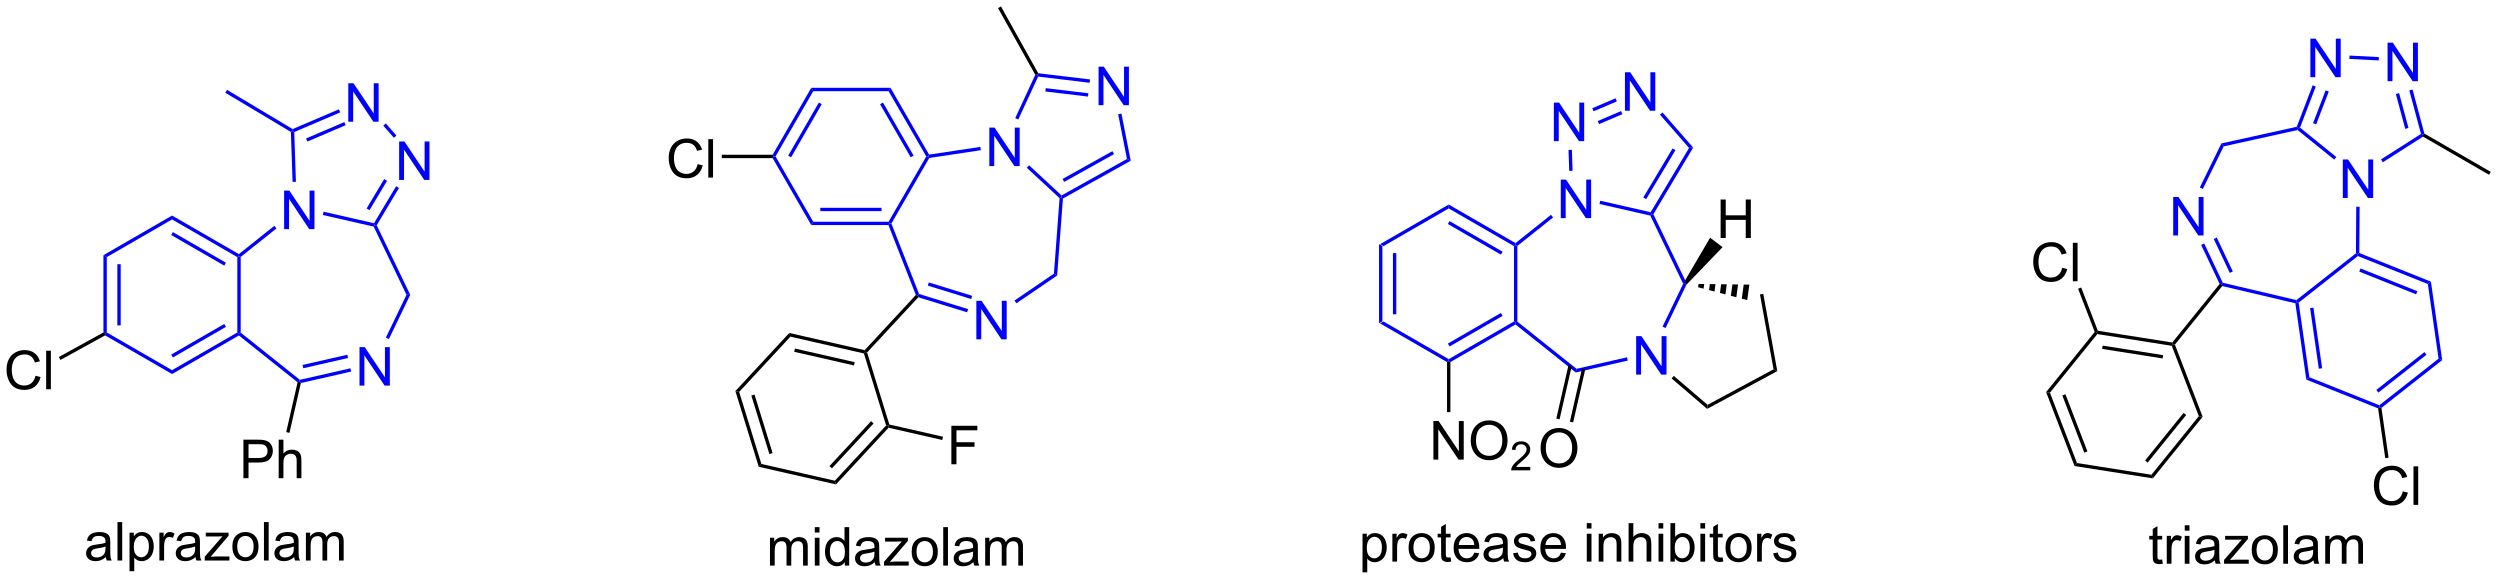 <?xml version="1.0" encoding="UTF-8"?>
<!DOCTYPE svg PUBLIC '-//W3C//DTD SVG 1.0//EN'
          'http://www.w3.org/TR/2001/REC-SVG-20010904/DTD/svg10.dtd'>
<svg stroke-dasharray="none" shape-rendering="auto" xmlns="http://www.w3.org/2000/svg" font-family="'Dialog'" text-rendering="auto" width="90" fill-opacity="1" color-interpolation="auto" color-rendering="auto" preserveAspectRatio="xMidYMid meet" font-size="12px" viewBox="0 0 90 21" fill="black" xmlns:xlink="http://www.w3.org/1999/xlink" stroke="black" image-rendering="auto" stroke-miterlimit="10" stroke-linecap="square" stroke-linejoin="miter" font-style="normal" stroke-width="1" height="21" stroke-dashoffset="0" font-weight="normal" stroke-opacity="1"
><!--Generated by the Batik Graphics2D SVG Generator--><defs id="genericDefs"
  /><g
  ><defs id="defs1"
    ><clipPath clipPathUnits="userSpaceOnUse" id="clipPath1"
      ><path d="M2.048 0.646 L384.165 0.646 L384.165 89.231 L2.048 89.231 L2.048 0.646 Z"
      /></clipPath
      ><clipPath clipPathUnits="userSpaceOnUse" id="clipPath2"
      ><path d="M0.295 11.709 L0.295 97.831 L371.788 97.831 L371.788 11.709 Z"
      /></clipPath
    ></defs
    ><g fill="blue" transform="scale(0.235,0.235) translate(-2.048,-0.646) matrix(1.029,0,0,1.029,1.745,-11.398)" stroke="blue"
    ><path d="M205.596 48.045 L206.096 48.334 L206.096 59.545 L205.596 59.834 ZM207.666 49.385 L207.666 58.494 L208.166 58.494 L208.166 49.385 Z" stroke="none" clip-path="url(#clipPath2)"
    /></g
    ><g fill="blue" transform="matrix(0.242,0,0,0.242,-0.071,-2.837)" stroke="blue"
    ><path d="M205.596 59.834 L206.096 59.545 L215.805 65.151 L215.805 65.439 L215.555 65.584 Z" stroke="none" clip-path="url(#clipPath2)"
    /></g
    ><g fill="blue" transform="matrix(0.242,0,0,0.242,-0.071,-2.837)" stroke="blue"
    ><path d="M216.055 65.584 L215.805 65.439 L215.805 65.151 L225.514 59.545 L225.764 59.689 L225.742 59.991 ZM215.93 63.266 L223.819 58.711 L223.569 58.278 L215.68 62.833 Z" stroke="none" clip-path="url(#clipPath2)"
    /></g
    ><g fill="blue" transform="matrix(0.242,0,0,0.242,-0.071,-2.837)" stroke="blue"
    ><path d="M226.014 59.569 L225.764 59.689 L225.514 59.545 L225.514 48.334 L225.764 48.189 L226.014 48.31 Z" stroke="none" clip-path="url(#clipPath2)"
    /></g
    ><g fill="blue" transform="matrix(0.242,0,0,0.242,-0.071,-2.837)" stroke="blue"
    ><path d="M225.742 47.888 L225.764 48.189 L225.514 48.334 L215.805 42.728 L215.805 42.151 ZM223.819 49.168 L215.93 44.613 L215.68 45.046 L223.569 49.601 Z" stroke="none" clip-path="url(#clipPath2)"
    /></g
    ><g fill="blue" transform="matrix(0.242,0,0,0.242,-0.071,-2.837)" stroke="blue"
    ><path d="M215.805 42.151 L215.805 42.728 L206.096 48.334 L205.596 48.045 Z" stroke="none" clip-path="url(#clipPath2)"
    /></g
    ><g fill="blue" transform="matrix(0.242,0,0,0.242,-0.071,-2.837)" stroke="blue"
    ><path d="M243.688 67.451 L243.688 61.724 L244.466 61.724 L247.474 66.219 L247.474 61.724 L248.201 61.724 L248.201 67.451 L247.422 67.451 L244.414 62.95 L244.414 67.451 L243.688 67.451 Z" stroke="none" clip-path="url(#clipPath2)"
    /></g
    ><g fill="blue" transform="matrix(0.242,0,0,0.242,-0.071,-2.837)" stroke="blue"
    ><path d="M232.476 44.169 L232.476 38.443 L233.255 38.443 L236.262 42.938 L236.262 38.443 L236.989 38.443 L236.989 44.169 L236.21 44.169 L233.203 39.669 L233.203 44.169 L232.476 44.169 Z" stroke="none" clip-path="url(#clipPath2)"
    /></g
    ><g fill="blue" transform="matrix(0.242,0,0,0.242,-0.071,-2.837)" stroke="blue"
    ><path d="M225.742 59.991 L225.764 59.689 L226.014 59.569 L234.817 66.589 L234.694 67.13 Z" stroke="none" clip-path="url(#clipPath2)"
    /></g
    ><g fill="blue" transform="matrix(0.242,0,0,0.242,-0.071,-2.837)" stroke="blue"
    ><path d="M234.694 67.13 L234.817 66.589 L242.332 64.874 L242.443 65.361 Z" stroke="none" clip-path="url(#clipPath2)"
    /></g
    ><g fill="blue" transform="matrix(0.242,0,0,0.242,-0.071,-2.837)" stroke="blue"
    ><path d="M248.063 60.525 L247.612 60.308 L250.679 53.939 L250.957 53.939 L251.167 54.079 Z" stroke="none" clip-path="url(#clipPath2)"
    /></g
    ><g fill="blue" transform="matrix(0.242,0,0,0.242,-0.071,-2.837)" stroke="blue"
    ><path d="M250.979 53.41 L250.957 53.939 L250.679 53.939 L245.794 43.795 L245.967 43.578 L246.251 43.591 Z" stroke="none" clip-path="url(#clipPath2)"
    /></g
    ><g fill="blue" transform="matrix(0.242,0,0,0.242,-0.071,-2.837)" stroke="blue"
    ><path d="M245.846 43.294 L245.967 43.578 L245.794 43.795 L238.236 42.07 L238.347 41.583 Z" stroke="none" clip-path="url(#clipPath2)"
    /></g
    ><g fill="blue" transform="matrix(0.242,0,0,0.242,-0.071,-2.837)" stroke="blue"
    ><path d="M231.02 43.678 L231.332 44.069 L226.014 48.31 L225.764 48.189 L225.742 47.888 Z" stroke="none" clip-path="url(#clipPath2)"
    /></g
    ><g fill="blue" transform="matrix(0.242,0,0,0.242,-0.071,-2.837)" stroke="blue"
    ><path d="M242.02 28.196 L242.02 22.469 L242.798 22.469 L245.806 26.964 L245.806 22.469 L246.533 22.469 L246.533 28.196 L245.754 28.196 L242.746 23.696 L242.746 28.196 L242.02 28.196 Z" stroke="none" clip-path="url(#clipPath2)"
    /></g
    ><g fill="blue" transform="matrix(0.242,0,0,0.242,-0.071,-2.837)" stroke="blue"
    ><path d="M231.445 32.715 L231.445 26.989 L232.224 26.989 L235.232 31.484 L235.232 26.989 L235.958 26.989 L235.958 32.715 L235.18 32.715 L232.172 28.215 L232.172 32.715 L231.445 32.715 Z" stroke="none" clip-path="url(#clipPath2)"
    /></g
    ><g fill="blue" transform="matrix(0.242,0,0,0.242,-0.071,-2.837)" stroke="blue"
    ><path d="M246.251 43.591 L245.967 43.578 L245.846 43.294 L251.558 33.734 L252.173 33.678 ZM245.176 41.354 L249.532 34.064 L249.102 33.807 L244.747 41.097 Z" stroke="none" clip-path="url(#clipPath2)"
    /></g
    ><g fill="blue" transform="matrix(0.242,0,0,0.242,-0.071,-2.837)" stroke="blue"
    ><path d="M252.173 33.678 L251.558 33.734 L247.228 28.779 L247.605 28.45 Z" stroke="none" clip-path="url(#clipPath2)"
    /></g
    ><g fill="blue" transform="matrix(0.242,0,0,0.242,-0.071,-2.837)" stroke="blue"
    ><path d="M240.621 26.346 L240.818 26.805 L237.359 28.284 L237.162 27.824 ZM241.435 28.249 L237.976 29.728 L238.173 30.187 L241.632 28.709 Z" stroke="none" clip-path="url(#clipPath2)"
    /></g
    ><g fill="blue" transform="matrix(0.242,0,0,0.242,-0.071,-2.837)" stroke="blue"
    ><path d="M233.626 34.024 L234.126 34.007 L234.232 37.126 L233.733 37.143 Z" stroke="none" clip-path="url(#clipPath2)"
    /></g
    ><g transform="matrix(0.242,0,0,0.242,-0.071,-2.837)"
    ><path d="M248.961 68.02 L249.287 67.64 L254.312 71.946 L254.247 72.549 Z" stroke="none" clip-path="url(#clipPath2)"
    /></g
    ><g transform="matrix(0.242,0,0,0.242,-0.071,-2.837)"
    ><path d="M254.247 72.549 L254.312 71.946 L264.128 66.664 L264.684 66.932 Z" stroke="none" clip-path="url(#clipPath2)"
    /></g
    ><g transform="matrix(0.242,0,0,0.242,-0.071,-2.837)"
    ><path d="M264.684 66.932 L264.128 66.664 L262.107 55.528 L262.599 55.438 Z" stroke="none" clip-path="url(#clipPath2)"
    /></g
    ><g transform="matrix(0.242,0,0,0.242,-0.071,-2.837)"
    ><path d="M260.215 56.364 L259.403 56.152 L259.687 54.053 L260.526 54.065 ZM258.591 55.94 L257.778 55.728 L258.008 54.03 L258.848 54.042 ZM256.966 55.516 L256.154 55.304 L256.33 54.007 L257.169 54.018 ZM255.342 55.092 L254.529 54.88 L254.651 53.983 L255.49 53.995 ZM253.717 54.668 L252.905 54.456 L252.972 53.96 L253.811 53.972 Z" stroke="none" clip-path="url(#clipPath2)"
    /></g
    ><g transform="matrix(0.242,0,0,0.242,-0.071,-2.837)"
    ><path d="M256.255 47.13 L256.255 41.404 L257.013 41.404 L257.013 43.755 L259.99 43.755 L259.99 41.404 L260.748 41.404 L260.748 47.13 L259.99 47.13 L259.99 44.43 L257.013 44.43 L257.013 47.13 L256.255 47.13 Z" stroke="none" clip-path="url(#clipPath2)"
    /></g
    ><g transform="matrix(0.242,0,0,0.242,-0.071,-2.837)"
    ><path d="M251.167 54.079 L250.957 53.939 L250.979 53.41 L254.691 47.09 L256.541 48.491 Z" stroke="none" clip-path="url(#clipPath2)"
    /></g
    ><g transform="matrix(0.242,0,0,0.242,-0.071,-2.837)"
    ><path d="M229.473 78.432 Q229.473 77.005 230.239 76.2 Q231.004 75.393 232.215 75.393 Q233.007 75.393 233.642 75.773 Q234.28 76.151 234.614 76.828 Q234.95 77.505 234.95 78.364 Q234.95 79.237 234.598 79.924 Q234.246 80.612 233.601 80.966 Q232.957 81.32 232.21 81.32 Q231.403 81.32 230.765 80.93 Q230.129 80.536 229.801 79.862 Q229.473 79.185 229.473 78.432 ZM230.254 78.443 Q230.254 79.479 230.809 80.075 Q231.366 80.669 232.207 80.669 Q233.062 80.669 233.614 80.068 Q234.168 79.466 234.168 78.362 Q234.168 77.661 233.931 77.141 Q233.694 76.62 233.239 76.333 Q232.786 76.044 232.218 76.044 Q231.413 76.044 230.832 76.599 Q230.254 77.151 230.254 78.443 Z" stroke="none" clip-path="url(#clipPath2)"
    /></g
    ><g transform="matrix(0.242,0,0,0.242,-0.071,-2.837)"
    ><path d="M233.613 66.088 L231.811 73.986 L232.298 74.097 L234.101 66.199 ZM235.632 66.548 L233.829 74.447 L234.316 74.558 L236.119 66.659 Z" stroke="none" clip-path="url(#clipPath2)"
    /></g
    ><g transform="matrix(0.242,0,0,0.242,-0.071,-2.837)"
    ><path d="M213.526 80.089 L213.526 74.363 L214.304 74.363 L217.312 78.858 L217.312 74.363 L218.039 74.363 L218.039 80.089 L217.26 80.089 L214.252 75.589 L214.252 80.089 L213.526 80.089 ZM219.082 77.3 Q219.082 75.873 219.847 75.069 Q220.613 74.261 221.824 74.261 Q222.615 74.261 223.251 74.641 Q223.889 75.019 224.222 75.696 Q224.558 76.373 224.558 77.233 Q224.558 78.105 224.207 78.793 Q223.855 79.48 223.209 79.834 Q222.566 80.188 221.819 80.188 Q221.011 80.188 220.373 79.798 Q219.738 79.404 219.41 78.73 Q219.082 78.053 219.082 77.3 ZM219.863 77.311 Q219.863 78.347 220.418 78.944 Q220.975 79.537 221.816 79.537 Q222.67 79.537 223.222 78.936 Q223.777 78.334 223.777 77.23 Q223.777 76.529 223.54 76.009 Q223.303 75.488 222.847 75.201 Q222.394 74.912 221.827 74.912 Q221.022 74.912 220.441 75.467 Q219.863 76.019 219.863 77.311 Z" stroke="none" clip-path="url(#clipPath2)"
    /></g
    ><g transform="matrix(0.242,0,0,0.242,-0.071,-2.837)"
    ><path d="M227.938 81.182 L227.938 81.689 L225.098 81.689 Q225.092 81.498 225.16 81.322 Q225.268 81.033 225.506 80.752 Q225.746 80.471 226.198 80.102 Q226.897 79.527 227.143 79.191 Q227.389 78.855 227.389 78.557 Q227.389 78.244 227.164 78.029 Q226.942 77.812 226.58 77.812 Q226.2 77.812 225.971 78.041 Q225.743 78.269 225.74 78.674 L225.198 78.619 Q225.254 78.012 225.618 77.695 Q225.981 77.377 226.592 77.377 Q227.211 77.377 227.571 77.721 Q227.932 78.062 227.932 78.568 Q227.932 78.826 227.827 79.076 Q227.721 79.324 227.475 79.6 Q227.231 79.875 226.662 80.355 Q226.188 80.754 226.053 80.896 Q225.918 81.039 225.83 81.182 L227.938 81.182 Z" stroke="none" clip-path="url(#clipPath2)"
    /></g
    ><g transform="matrix(0.242,0,0,0.242,-0.071,-2.837)"
    ><path d="M215.555 65.584 L215.805 65.439 L216.055 65.584 L216.055 73.029 L215.555 73.029 Z" stroke="none" clip-path="url(#clipPath2)"
    /></g
    ><g fill="blue" transform="matrix(0.242,0,0,0.242,-0.071,-2.837)" stroke="blue"
    ><path d="M15.68 49.682 L16.18 49.971 L16.18 61.182 L15.93 61.327 L15.68 61.179 ZM17.75 51.022 L17.75 60.131 L18.25 60.131 L18.25 51.022 Z" stroke="none" clip-path="url(#clipPath2)"
    /></g
    ><g fill="blue" transform="matrix(0.242,0,0,0.242,-0.071,-2.837)" stroke="blue"
    ><path d="M15.927 61.614 L15.93 61.327 L16.18 61.182 L25.889 66.788 L25.889 67.365 Z" stroke="none" clip-path="url(#clipPath2)"
    /></g
    ><g fill="blue" transform="matrix(0.242,0,0,0.242,-0.071,-2.837)" stroke="blue"
    ><path d="M25.889 67.365 L25.889 66.788 L35.599 61.182 L35.849 61.327 L35.826 61.628 ZM26.014 64.903 L33.904 60.348 L33.654 59.915 L25.764 64.47 Z" stroke="none" clip-path="url(#clipPath2)"
    /></g
    ><g fill="blue" transform="matrix(0.242,0,0,0.242,-0.071,-2.837)" stroke="blue"
    ><path d="M36.099 61.206 L35.849 61.327 L35.599 61.182 L35.599 49.971 L35.849 49.827 L36.099 49.947 Z" stroke="none" clip-path="url(#clipPath2)"
    /></g
    ><g fill="blue" transform="matrix(0.242,0,0,0.242,-0.071,-2.837)" stroke="blue"
    ><path d="M35.826 49.525 L35.849 49.827 L35.599 49.971 L25.889 44.365 L25.889 43.788 ZM33.904 50.805 L26.014 46.25 L25.764 46.683 L33.654 51.238 Z" stroke="none" clip-path="url(#clipPath2)"
    /></g
    ><g fill="blue" transform="matrix(0.242,0,0,0.242,-0.071,-2.837)" stroke="blue"
    ><path d="M25.889 43.788 L25.889 44.365 L16.18 49.971 L15.68 49.682 Z" stroke="none" clip-path="url(#clipPath2)"
    /></g
    ><g fill="blue" transform="matrix(0.242,0,0,0.242,-0.071,-2.837)" stroke="blue"
    ><path d="M53.772 69.088 L53.772 63.361 L54.551 63.361 L57.559 67.856 L57.559 63.361 L58.285 63.361 L58.285 69.088 L57.507 69.088 L54.499 64.588 L54.499 69.088 L53.772 69.088 Z" stroke="none" clip-path="url(#clipPath2)"
    /></g
    ><g fill="blue" transform="matrix(0.242,0,0,0.242,-0.071,-2.837)" stroke="blue"
    ><path d="M42.56 45.806 L42.56 40.08 L43.339 40.08 L46.347 44.575 L46.347 40.08 L47.074 40.08 L47.074 45.806 L46.295 45.806 L43.287 41.306 L43.287 45.806 L42.56 45.806 Z" stroke="none" clip-path="url(#clipPath2)"
    /></g
    ><g fill="blue" transform="matrix(0.242,0,0,0.242,-0.071,-2.837)" stroke="blue"
    ><path d="M35.826 61.628 L35.849 61.327 L36.099 61.206 L44.901 68.226 L44.84 68.497 L44.561 68.594 Z" stroke="none" clip-path="url(#clipPath2)"
    /></g
    ><g fill="blue" transform="matrix(0.242,0,0,0.242,-0.071,-2.837)" stroke="blue"
    ><path d="M45.048 68.705 L44.84 68.497 L44.901 68.226 L52.416 66.511 L52.528 66.998 ZM45.407 66.501 L52.067 64.98 L51.956 64.493 L45.295 66.013 Z" stroke="none" clip-path="url(#clipPath2)"
    /></g
    ><g fill="blue" transform="matrix(0.242,0,0,0.242,-0.071,-2.837)" stroke="blue"
    ><path d="M58.147 62.162 L57.697 61.945 L60.764 55.577 L61.319 55.577 Z" stroke="none" clip-path="url(#clipPath2)"
    /></g
    ><g fill="blue" transform="matrix(0.242,0,0,0.242,-0.071,-2.837)" stroke="blue"
    ><path d="M61.319 55.577 L60.764 55.577 L55.878 45.432 L56.051 45.215 L56.335 45.228 Z" stroke="none" clip-path="url(#clipPath2)"
    /></g
    ><g fill="blue" transform="matrix(0.242,0,0,0.242,-0.071,-2.837)" stroke="blue"
    ><path d="M55.93 44.931 L56.051 45.215 L55.878 45.432 L48.32 43.707 L48.432 43.22 Z" stroke="none" clip-path="url(#clipPath2)"
    /></g
    ><g fill="blue" transform="matrix(0.242,0,0,0.242,-0.071,-2.837)" stroke="blue"
    ><path d="M41.105 45.315 L41.416 45.706 L36.099 49.947 L35.849 49.827 L35.826 49.525 Z" stroke="none" clip-path="url(#clipPath2)"
    /></g
    ><g fill="blue" transform="matrix(0.242,0,0,0.242,-0.071,-2.837)" stroke="blue"
    ><path d="M59.67 38.493 L59.67 32.767 L60.449 32.767 L63.457 37.261 L63.457 32.767 L64.183 32.767 L64.183 38.493 L63.405 38.493 L60.397 33.993 L60.397 38.493 L59.67 38.493 Z" stroke="none" clip-path="url(#clipPath2)"
    /></g
    ><g fill="blue" transform="matrix(0.242,0,0,0.242,-0.071,-2.837)" stroke="blue"
    ><path d="M52.104 29.833 L52.104 24.106 L52.883 24.106 L55.891 28.601 L55.891 24.106 L56.617 24.106 L56.617 29.833 L55.839 29.833 L52.831 25.333 L52.831 29.833 L52.104 29.833 Z" stroke="none" clip-path="url(#clipPath2)"
    /></g
    ><g fill="blue" transform="matrix(0.242,0,0,0.242,-0.071,-2.837)" stroke="blue"
    ><path d="M56.335 45.228 L56.051 45.215 L55.93 44.931 L59.218 39.428 L59.648 39.684 ZM55.26 42.991 L57.87 38.622 L57.441 38.366 L54.831 42.734 Z" stroke="none" clip-path="url(#clipPath2)"
    /></g
    ><g fill="blue" transform="matrix(0.242,0,0,0.242,-0.071,-2.837)" stroke="blue"
    ><path d="M59.264 31.889 L58.887 32.218 L57.313 30.416 L57.69 30.087 Z" stroke="none" clip-path="url(#clipPath2)"
    /></g
    ><g fill="blue" transform="matrix(0.242,0,0,0.242,-0.071,-2.837)" stroke="blue"
    ><path d="M50.706 27.983 L50.902 28.443 L44.065 31.365 L43.809 31.203 L43.828 30.923 ZM51.52 29.886 L45.828 32.319 L46.024 32.779 L51.716 30.346 Z" stroke="none" clip-path="url(#clipPath2)"
    /></g
    ><g fill="blue" transform="matrix(0.242,0,0,0.242,-0.071,-2.837)" stroke="blue"
    ><path d="M43.564 31.347 L43.809 31.203 L44.065 31.365 L44.317 38.764 L43.817 38.781 Z" stroke="none" clip-path="url(#clipPath2)"
    /></g
    ><g transform="matrix(0.242,0,0,0.242,-0.071,-2.837)"
    ><path d="M5.572 67.62 L6.33 67.81 Q6.093 68.745 5.473 69.237 Q4.853 69.727 3.96 69.727 Q3.033 69.727 2.452 69.349 Q1.874 68.971 1.569 68.258 Q1.267 67.542 1.267 66.721 Q1.267 65.826 1.608 65.162 Q1.952 64.495 2.582 64.148 Q3.212 63.802 3.97 63.802 Q4.83 63.802 5.415 64.24 Q6.001 64.677 6.233 65.471 L5.486 65.646 Q5.288 65.021 4.908 64.737 Q4.53 64.451 3.954 64.451 Q3.296 64.451 2.85 64.768 Q2.408 65.083 2.228 65.617 Q2.048 66.151 2.048 66.716 Q2.048 67.448 2.262 67.992 Q2.475 68.537 2.923 68.807 Q3.374 69.076 3.897 69.076 Q4.533 69.076 4.973 68.708 Q5.415 68.341 5.572 67.62 ZM7.159 69.628 L7.159 63.901 L7.862 63.901 L7.862 69.628 L7.159 69.628 Z" stroke="none" clip-path="url(#clipPath2)"
    /></g
    ><g transform="matrix(0.242,0,0,0.242,-0.071,-2.837)"
    ><path d="M15.68 61.179 L15.93 61.327 L15.927 61.614 L9.285 65.269 L9.044 64.831 Z" stroke="none" clip-path="url(#clipPath2)"
    /></g
    ><g transform="matrix(0.242,0,0,0.242,-0.071,-2.837)"
    ><path d="M36.505 82.858 L36.505 77.132 L38.667 77.132 Q39.237 77.132 39.537 77.186 Q39.959 77.257 40.242 77.455 Q40.529 77.65 40.703 78.007 Q40.878 78.361 40.878 78.788 Q40.878 79.517 40.412 80.025 Q39.948 80.53 38.732 80.53 L37.263 80.53 L37.263 82.858 L36.505 82.858 ZM37.263 79.853 L38.745 79.853 Q39.479 79.853 39.787 79.58 Q40.096 79.306 40.096 78.811 Q40.096 78.452 39.914 78.197 Q39.732 77.939 39.435 77.858 Q39.245 77.806 38.729 77.806 L37.263 77.806 L37.263 79.853 ZM41.753 82.858 L41.753 77.132 L42.456 77.132 L42.456 79.186 Q42.948 78.616 43.698 78.616 Q44.159 78.616 44.498 78.798 Q44.839 78.978 44.985 79.298 Q45.13 79.619 45.13 80.228 L45.13 82.858 L44.427 82.858 L44.427 80.228 Q44.427 79.702 44.198 79.463 Q43.971 79.22 43.552 79.22 Q43.24 79.22 42.964 79.384 Q42.69 79.546 42.573 79.824 Q42.456 80.1 42.456 80.588 L42.456 82.858 L41.753 82.858 Z" stroke="none" clip-path="url(#clipPath2)"
    /></g
    ><g transform="matrix(0.242,0,0,0.242,-0.071,-2.837)"
    ><path d="M44.561 68.594 L44.84 68.497 L45.048 68.705 L43.357 76.115 L42.87 76.003 Z" stroke="none" clip-path="url(#clipPath2)"
    /></g
    ><g fill="blue" transform="matrix(0.242,0,0,0.242,-0.071,-2.837)" stroke="blue"
    ><path d="M43.828 30.923 L43.809 31.203 L43.564 31.347 L33.809 25.519 L34.065 25.09 Z" stroke="none" clip-path="url(#clipPath2)"
    /></g
    ><g transform="matrix(0.242,0,0,0.242,-0.071,-2.837)"
    ><path d="M16.041 94.595 Q15.65 94.928 15.288 95.066 Q14.929 95.202 14.515 95.202 Q13.83 95.202 13.463 94.868 Q13.096 94.532 13.096 94.014 Q13.096 93.709 13.234 93.457 Q13.374 93.204 13.598 93.053 Q13.822 92.9 14.104 92.821 Q14.312 92.767 14.729 92.717 Q15.58 92.616 15.984 92.475 Q15.986 92.329 15.986 92.29 Q15.986 91.86 15.788 91.686 Q15.518 91.446 14.986 91.446 Q14.492 91.446 14.255 91.621 Q14.018 91.795 13.906 92.235 L13.218 92.142 Q13.312 91.702 13.525 91.431 Q13.742 91.157 14.148 91.011 Q14.554 90.866 15.088 90.866 Q15.619 90.866 15.95 90.991 Q16.283 91.116 16.439 91.306 Q16.596 91.493 16.658 91.782 Q16.695 91.962 16.695 92.431 L16.695 93.368 Q16.695 94.35 16.739 94.61 Q16.783 94.868 16.916 95.108 L16.182 95.108 Q16.072 94.889 16.041 94.595 ZM15.984 93.025 Q15.601 93.181 14.835 93.29 Q14.4 93.353 14.221 93.431 Q14.041 93.509 13.942 93.66 Q13.846 93.811 13.846 93.993 Q13.846 94.275 14.059 94.462 Q14.273 94.65 14.682 94.65 Q15.088 94.65 15.403 94.472 Q15.721 94.295 15.869 93.985 Q15.984 93.748 15.984 93.282 L15.984 93.025 ZM17.769 95.108 L17.769 89.381 L18.472 89.381 L18.472 95.108 L17.769 95.108 ZM19.562 96.699 L19.562 90.959 L20.202 90.959 L20.202 91.498 Q20.429 91.181 20.713 91.025 Q20.999 90.866 21.406 90.866 Q21.937 90.866 22.343 91.139 Q22.749 91.412 22.955 91.91 Q23.163 92.407 23.163 93.001 Q23.163 93.639 22.934 94.15 Q22.705 94.657 22.27 94.931 Q21.835 95.202 21.354 95.202 Q21.002 95.202 20.723 95.053 Q20.445 94.905 20.265 94.678 L20.265 96.699 L19.562 96.699 ZM20.197 93.056 Q20.197 93.858 20.52 94.241 Q20.846 94.623 21.307 94.623 Q21.775 94.623 22.109 94.228 Q22.445 93.829 22.445 92.998 Q22.445 92.204 22.116 91.811 Q21.791 91.415 21.338 91.415 Q20.89 91.415 20.544 91.837 Q20.197 92.256 20.197 93.056 ZM24.003 95.108 L24.003 90.959 L24.636 90.959 L24.636 91.587 Q24.878 91.147 25.081 91.006 Q25.287 90.866 25.535 90.866 Q25.889 90.866 26.256 91.092 L26.014 91.743 Q25.756 91.592 25.498 91.592 Q25.269 91.592 25.084 91.73 Q24.902 91.868 24.823 92.116 Q24.706 92.491 24.706 92.936 L24.706 95.108 L24.003 95.108 ZM29.381 94.595 Q28.99 94.928 28.628 95.066 Q28.269 95.202 27.855 95.202 Q27.17 95.202 26.803 94.868 Q26.436 94.532 26.436 94.014 Q26.436 93.709 26.573 93.457 Q26.714 93.204 26.938 93.053 Q27.162 92.9 27.443 92.821 Q27.652 92.767 28.068 92.717 Q28.92 92.616 29.323 92.475 Q29.326 92.329 29.326 92.29 Q29.326 91.86 29.128 91.686 Q28.857 91.446 28.326 91.446 Q27.831 91.446 27.594 91.621 Q27.357 91.795 27.245 92.235 L26.558 92.142 Q26.652 91.702 26.865 91.431 Q27.081 91.157 27.488 91.011 Q27.894 90.866 28.428 90.866 Q28.959 90.866 29.29 90.991 Q29.623 91.116 29.779 91.306 Q29.936 91.493 29.998 91.782 Q30.035 91.962 30.035 92.431 L30.035 93.368 Q30.035 94.35 30.079 94.61 Q30.123 94.868 30.256 95.108 L29.521 95.108 Q29.412 94.889 29.381 94.595 ZM29.323 93.025 Q28.941 93.181 28.175 93.29 Q27.74 93.353 27.561 93.431 Q27.381 93.509 27.282 93.66 Q27.186 93.811 27.186 93.993 Q27.186 94.275 27.399 94.462 Q27.613 94.65 28.021 94.65 Q28.428 94.65 28.743 94.472 Q29.061 94.295 29.209 93.985 Q29.323 93.748 29.323 93.282 L29.323 93.025 ZM30.752 95.108 L30.752 94.537 L33.392 91.506 Q32.945 91.53 32.601 91.53 L30.908 91.53 L30.908 90.959 L34.299 90.959 L34.299 91.423 L32.054 94.056 L31.619 94.537 Q32.093 94.501 32.507 94.501 L34.424 94.501 L34.424 95.108 L30.752 95.108 ZM34.861 93.032 Q34.861 91.881 35.502 91.327 Q36.038 90.866 36.807 90.866 Q37.663 90.866 38.205 91.425 Q38.749 91.985 38.749 92.975 Q38.749 93.775 38.507 94.235 Q38.267 94.694 37.809 94.949 Q37.351 95.202 36.807 95.202 Q35.937 95.202 35.398 94.644 Q34.861 94.084 34.861 93.032 ZM35.585 93.032 Q35.585 93.829 35.932 94.228 Q36.281 94.623 36.807 94.623 Q37.33 94.623 37.676 94.225 Q38.025 93.827 38.025 93.009 Q38.025 92.241 37.676 91.845 Q37.327 91.446 36.807 91.446 Q36.281 91.446 35.932 91.842 Q35.585 92.235 35.585 93.032 ZM39.558 95.108 L39.558 89.381 L40.261 89.381 L40.261 95.108 L39.558 95.108 ZM44.057 94.595 Q43.666 94.928 43.304 95.066 Q42.945 95.202 42.531 95.202 Q41.846 95.202 41.478 94.868 Q41.111 94.532 41.111 94.014 Q41.111 93.709 41.249 93.457 Q41.39 93.204 41.614 93.053 Q41.838 92.9 42.119 92.821 Q42.327 92.767 42.744 92.717 Q43.596 92.616 43.999 92.475 Q44.002 92.329 44.002 92.29 Q44.002 91.86 43.804 91.686 Q43.533 91.446 43.002 91.446 Q42.507 91.446 42.27 91.621 Q42.033 91.795 41.921 92.235 L41.234 92.142 Q41.327 91.702 41.541 91.431 Q41.757 91.157 42.163 91.011 Q42.57 90.866 43.103 90.866 Q43.635 90.866 43.965 90.991 Q44.299 91.116 44.455 91.306 Q44.611 91.493 44.674 91.782 Q44.71 91.962 44.71 92.431 L44.71 93.368 Q44.71 94.35 44.755 94.61 Q44.799 94.868 44.932 95.108 L44.197 95.108 Q44.088 94.889 44.057 94.595 ZM43.999 93.025 Q43.617 93.181 42.851 93.29 Q42.416 93.353 42.236 93.431 Q42.057 93.509 41.958 93.66 Q41.861 93.811 41.861 93.993 Q41.861 94.275 42.075 94.462 Q42.288 94.65 42.697 94.65 Q43.103 94.65 43.419 94.472 Q43.736 94.295 43.885 93.985 Q43.999 93.748 43.999 93.282 L43.999 93.025 ZM45.8 95.108 L45.8 90.959 L46.428 90.959 L46.428 91.54 Q46.623 91.235 46.946 91.05 Q47.271 90.866 47.685 90.866 Q48.146 90.866 48.441 91.058 Q48.738 91.248 48.857 91.592 Q49.35 90.866 50.139 90.866 Q50.756 90.866 51.087 91.207 Q51.42 91.548 51.42 92.259 L51.42 95.108 L50.722 95.108 L50.722 92.493 Q50.722 92.071 50.652 91.886 Q50.584 91.702 50.404 91.59 Q50.225 91.475 49.982 91.475 Q49.545 91.475 49.256 91.767 Q48.967 92.056 48.967 92.696 L48.967 95.108 L48.264 95.108 L48.264 92.412 Q48.264 91.944 48.092 91.709 Q47.92 91.475 47.529 91.475 Q47.232 91.475 46.98 91.631 Q46.73 91.787 46.615 92.09 Q46.503 92.389 46.503 92.954 L46.503 95.108 L45.8 95.108 Z" stroke="none" clip-path="url(#clipPath2)"
    /></g
    ><g transform="matrix(0.242,0,0,0.242,-0.071,-2.837)"
    ><path d="M202.983 96.859 L202.983 91.119 L203.624 91.119 L203.624 91.658 Q203.85 91.34 204.134 91.184 Q204.421 91.025 204.827 91.025 Q205.358 91.025 205.764 91.299 Q206.171 91.572 206.376 92.07 Q206.585 92.567 206.585 93.161 Q206.585 93.799 206.356 94.309 Q206.126 94.817 205.691 95.09 Q205.257 95.361 204.775 95.361 Q204.423 95.361 204.145 95.213 Q203.866 95.064 203.686 94.838 L203.686 96.859 L202.983 96.859 ZM203.619 93.215 Q203.619 94.017 203.941 94.4 Q204.267 94.783 204.728 94.783 Q205.197 94.783 205.53 94.387 Q205.866 93.989 205.866 93.158 Q205.866 92.364 205.538 91.971 Q205.212 91.575 204.759 91.575 Q204.311 91.575 203.965 91.997 Q203.619 92.416 203.619 93.215 ZM207.424 95.267 L207.424 91.119 L208.057 91.119 L208.057 91.747 Q208.299 91.307 208.503 91.166 Q208.708 91.025 208.956 91.025 Q209.31 91.025 209.677 91.252 L209.435 91.903 Q209.177 91.752 208.919 91.752 Q208.69 91.752 208.505 91.89 Q208.323 92.028 208.245 92.275 Q208.128 92.65 208.128 93.096 L208.128 95.267 L207.424 95.267 ZM209.833 93.192 Q209.833 92.041 210.474 91.486 Q211.011 91.025 211.779 91.025 Q212.636 91.025 213.177 91.585 Q213.721 92.145 213.721 93.135 Q213.721 93.934 213.479 94.395 Q213.24 94.853 212.781 95.109 Q212.323 95.361 211.779 95.361 Q210.909 95.361 210.37 94.804 Q209.833 94.244 209.833 93.192 ZM210.557 93.192 Q210.557 93.989 210.904 94.387 Q211.253 94.783 211.779 94.783 Q212.302 94.783 212.649 94.385 Q212.998 93.986 212.998 93.168 Q212.998 92.4 212.649 92.004 Q212.299 91.606 211.779 91.606 Q211.253 91.606 210.904 92.002 Q210.557 92.395 210.557 93.192 ZM216.079 94.637 L216.181 95.26 Q215.884 95.322 215.65 95.322 Q215.267 95.322 215.056 95.202 Q214.845 95.08 214.759 94.882 Q214.673 94.684 214.673 94.051 L214.673 91.666 L214.158 91.666 L214.158 91.119 L214.673 91.119 L214.673 90.09 L215.374 89.668 L215.374 91.119 L216.079 91.119 L216.079 91.666 L215.374 91.666 L215.374 94.09 Q215.374 94.392 215.41 94.478 Q215.447 94.564 215.53 94.617 Q215.616 94.666 215.772 94.666 Q215.889 94.666 216.079 94.637 ZM219.607 93.932 L220.333 94.02 Q220.161 94.658 219.695 95.01 Q219.232 95.361 218.511 95.361 Q217.599 95.361 217.065 94.801 Q216.534 94.239 216.534 93.228 Q216.534 92.182 217.073 91.603 Q217.612 91.025 218.471 91.025 Q219.302 91.025 219.828 91.593 Q220.357 92.158 220.357 93.184 Q220.357 93.247 220.354 93.372 L217.261 93.372 Q217.299 94.057 217.646 94.421 Q217.995 94.783 218.513 94.783 Q218.901 94.783 219.174 94.58 Q219.448 94.377 219.607 93.932 ZM217.299 92.793 L219.615 92.793 Q219.568 92.27 219.349 92.01 Q219.013 91.603 218.479 91.603 Q217.995 91.603 217.664 91.929 Q217.333 92.252 217.299 92.793 ZM223.923 94.754 Q223.533 95.088 223.171 95.226 Q222.811 95.361 222.397 95.361 Q221.712 95.361 221.345 95.028 Q220.978 94.692 220.978 94.174 Q220.978 93.869 221.116 93.617 Q221.257 93.364 221.481 93.213 Q221.704 93.059 221.986 92.981 Q222.194 92.926 222.611 92.877 Q223.462 92.775 223.866 92.635 Q223.869 92.489 223.869 92.45 Q223.869 92.02 223.671 91.846 Q223.4 91.606 222.869 91.606 Q222.374 91.606 222.137 91.781 Q221.9 91.955 221.788 92.395 L221.1 92.301 Q221.194 91.861 221.408 91.59 Q221.624 91.317 222.03 91.171 Q222.436 91.025 222.97 91.025 Q223.501 91.025 223.832 91.15 Q224.165 91.275 224.322 91.465 Q224.478 91.653 224.54 91.942 Q224.577 92.122 224.577 92.59 L224.577 93.528 Q224.577 94.51 224.621 94.77 Q224.665 95.028 224.798 95.267 L224.064 95.267 Q223.954 95.049 223.923 94.754 ZM223.866 93.184 Q223.483 93.34 222.718 93.45 Q222.283 93.512 222.103 93.59 Q221.923 93.668 221.824 93.82 Q221.728 93.971 221.728 94.153 Q221.728 94.434 221.941 94.622 Q222.155 94.809 222.564 94.809 Q222.97 94.809 223.285 94.632 Q223.603 94.455 223.751 94.145 Q223.866 93.908 223.866 93.442 L223.866 93.184 ZM225.386 94.028 L226.081 93.918 Q226.138 94.338 226.406 94.562 Q226.674 94.783 227.154 94.783 Q227.638 94.783 227.873 94.585 Q228.107 94.387 228.107 94.122 Q228.107 93.885 227.901 93.747 Q227.755 93.653 227.182 93.51 Q226.409 93.314 226.109 93.171 Q225.81 93.028 225.656 92.778 Q225.503 92.525 225.503 92.221 Q225.503 91.942 225.628 91.708 Q225.755 91.471 225.974 91.314 Q226.138 91.192 226.422 91.109 Q226.706 91.025 227.029 91.025 Q227.518 91.025 227.886 91.166 Q228.255 91.307 228.43 91.546 Q228.607 91.786 228.674 92.189 L227.987 92.283 Q227.94 91.963 227.714 91.783 Q227.49 91.603 227.081 91.603 Q226.596 91.603 226.388 91.765 Q226.182 91.924 226.182 92.137 Q226.182 92.275 226.268 92.385 Q226.354 92.497 226.536 92.572 Q226.643 92.611 227.159 92.752 Q227.904 92.95 228.198 93.077 Q228.495 93.205 228.661 93.447 Q228.831 93.689 228.831 94.049 Q228.831 94.4 228.625 94.71 Q228.419 95.02 228.031 95.192 Q227.646 95.361 227.159 95.361 Q226.349 95.361 225.924 95.025 Q225.503 94.689 225.386 94.028 ZM232.505 93.932 L233.232 94.02 Q233.06 94.658 232.594 95.01 Q232.13 95.361 231.409 95.361 Q230.498 95.361 229.964 94.801 Q229.432 94.239 229.432 93.228 Q229.432 92.182 229.971 91.603 Q230.511 91.025 231.37 91.025 Q232.201 91.025 232.727 91.593 Q233.255 92.158 233.255 93.184 Q233.255 93.247 233.253 93.372 L230.159 93.372 Q230.198 94.057 230.544 94.421 Q230.893 94.783 231.411 94.783 Q231.799 94.783 232.073 94.58 Q232.346 94.377 232.505 93.932 ZM230.198 92.793 L232.513 92.793 Q232.466 92.27 232.248 92.01 Q231.911 91.603 231.378 91.603 Q230.893 91.603 230.563 91.929 Q230.232 92.252 230.198 92.793 ZM236.341 90.348 L236.341 89.541 L237.044 89.541 L237.044 90.348 L236.341 90.348 ZM236.341 95.267 L236.341 91.119 L237.044 91.119 L237.044 95.267 L236.341 95.267 ZM238.116 95.267 L238.116 91.119 L238.749 91.119 L238.749 91.708 Q239.204 91.025 240.069 91.025 Q240.444 91.025 240.757 91.161 Q241.072 91.293 241.228 91.512 Q241.384 91.731 241.447 92.033 Q241.486 92.228 241.486 92.715 L241.486 95.267 L240.783 95.267 L240.783 92.744 Q240.783 92.314 240.699 92.101 Q240.619 91.887 240.41 91.762 Q240.202 91.635 239.921 91.635 Q239.47 91.635 239.145 91.921 Q238.819 92.205 238.819 93.002 L238.819 95.267 L238.116 95.267 ZM242.565 95.267 L242.565 89.541 L243.268 89.541 L243.268 91.596 Q243.761 91.025 244.511 91.025 Q244.971 91.025 245.31 91.208 Q245.651 91.387 245.797 91.708 Q245.943 92.028 245.943 92.637 L245.943 95.267 L245.24 95.267 L245.24 92.637 Q245.24 92.111 245.011 91.872 Q244.784 91.629 244.365 91.629 Q244.052 91.629 243.776 91.793 Q243.503 91.955 243.386 92.234 Q243.268 92.51 243.268 92.997 L243.268 95.267 L242.565 95.267 ZM247.017 90.348 L247.017 89.541 L247.72 89.541 L247.72 90.348 L247.017 90.348 ZM247.017 95.267 L247.017 91.119 L247.72 91.119 L247.72 95.267 L247.017 95.267 ZM249.44 95.267 L248.786 95.267 L248.786 89.541 L249.49 89.541 L249.49 91.583 Q249.935 91.025 250.628 91.025 Q251.011 91.025 251.352 91.179 Q251.693 91.333 251.914 91.614 Q252.136 91.892 252.261 92.288 Q252.386 92.682 252.386 93.129 Q252.386 94.197 251.857 94.781 Q251.331 95.361 250.591 95.361 Q249.857 95.361 249.44 94.747 L249.44 95.267 ZM249.432 93.161 Q249.432 93.908 249.636 94.239 Q249.966 94.783 250.534 94.783 Q250.995 94.783 251.331 94.382 Q251.667 93.981 251.667 93.189 Q251.667 92.377 251.344 91.992 Q251.021 91.603 250.565 91.603 Q250.104 91.603 249.768 92.004 Q249.432 92.403 249.432 93.161 ZM253.244 90.348 L253.244 89.541 L253.947 89.541 L253.947 90.348 L253.244 90.348 ZM253.244 95.267 L253.244 91.119 L253.947 91.119 L253.947 95.267 L253.244 95.267 ZM256.552 94.637 L256.654 95.26 Q256.357 95.322 256.123 95.322 Q255.74 95.322 255.529 95.202 Q255.318 95.08 255.232 94.882 Q255.146 94.684 255.146 94.051 L255.146 91.666 L254.63 91.666 L254.63 91.119 L255.146 91.119 L255.146 90.09 L255.846 89.668 L255.846 91.119 L256.552 91.119 L256.552 91.666 L255.846 91.666 L255.846 94.09 Q255.846 94.392 255.883 94.478 Q255.919 94.564 256.003 94.617 Q256.089 94.666 256.245 94.666 Q256.362 94.666 256.552 94.637 ZM256.978 93.192 Q256.978 92.041 257.619 91.486 Q258.155 91.025 258.923 91.025 Q259.78 91.025 260.322 91.585 Q260.866 92.145 260.866 93.135 Q260.866 93.934 260.624 94.395 Q260.384 94.853 259.926 95.109 Q259.467 95.361 258.923 95.361 Q258.053 95.361 257.514 94.804 Q256.978 94.244 256.978 93.192 ZM257.702 93.192 Q257.702 93.989 258.048 94.387 Q258.397 94.783 258.923 94.783 Q259.447 94.783 259.793 94.385 Q260.142 93.986 260.142 93.168 Q260.142 92.4 259.793 92.004 Q259.444 91.606 258.923 91.606 Q258.397 91.606 258.048 92.002 Q257.702 92.395 257.702 93.192 ZM261.682 95.267 L261.682 91.119 L262.315 91.119 L262.315 91.747 Q262.557 91.307 262.76 91.166 Q262.966 91.025 263.214 91.025 Q263.568 91.025 263.935 91.252 L263.693 91.903 Q263.435 91.752 263.177 91.752 Q262.948 91.752 262.763 91.89 Q262.581 92.028 262.503 92.275 Q262.385 92.65 262.385 93.096 L262.385 95.267 L261.682 95.267 ZM264.073 94.028 L264.768 93.918 Q264.826 94.338 265.094 94.562 Q265.362 94.783 265.841 94.783 Q266.326 94.783 266.56 94.585 Q266.794 94.387 266.794 94.122 Q266.794 93.885 266.589 93.747 Q266.443 93.653 265.87 93.51 Q265.096 93.314 264.797 93.171 Q264.498 93.028 264.344 92.778 Q264.19 92.525 264.19 92.221 Q264.19 91.942 264.315 91.708 Q264.443 91.471 264.661 91.314 Q264.826 91.192 265.109 91.109 Q265.393 91.025 265.716 91.025 Q266.206 91.025 266.573 91.166 Q266.943 91.307 267.117 91.546 Q267.294 91.786 267.362 92.189 L266.675 92.283 Q266.628 91.963 266.401 91.783 Q266.177 91.603 265.768 91.603 Q265.284 91.603 265.076 91.765 Q264.87 91.924 264.87 92.137 Q264.87 92.275 264.956 92.385 Q265.042 92.497 265.224 92.572 Q265.331 92.611 265.846 92.752 Q266.591 92.95 266.885 93.077 Q267.182 93.205 267.349 93.447 Q267.518 93.689 267.518 94.049 Q267.518 94.4 267.313 94.71 Q267.107 95.02 266.719 95.192 Q266.333 95.361 265.846 95.361 Q265.036 95.361 264.612 95.025 Q264.19 94.689 264.073 94.028 Z" stroke="none" clip-path="url(#clipPath2)"
    /></g
    ><g fill="blue" transform="matrix(0.242,0,0,0.242,-0.071,-2.837)" stroke="blue"
    ><path d="M120.98 45.205 L121.269 44.705 L132.48 44.705 L132.625 44.955 L132.454 45.205 ZM122.32 43.135 L131.429 43.135 L131.429 42.635 L122.32 42.635 Z" stroke="none" clip-path="url(#clipPath2)"
    /></g
    ><g fill="blue" transform="matrix(0.242,0,0,0.242,-0.071,-2.837)" stroke="blue"
    ><path d="M132.901 44.976 L132.625 44.955 L132.48 44.705 L138.086 34.996 L138.375 34.996 L138.531 35.225 Z" stroke="none" clip-path="url(#clipPath2)"
    /></g
    ><g fill="blue" transform="matrix(0.242,0,0,0.242,-0.071,-2.837)" stroke="blue"
    ><path d="M138.506 34.723 L138.375 34.996 L138.086 34.996 L132.48 25.286 L132.769 24.786 ZM136.201 34.871 L131.646 26.981 L131.213 27.231 L135.768 35.121 Z" stroke="none" clip-path="url(#clipPath2)"
    /></g
    ><g fill="blue" transform="matrix(0.242,0,0,0.242,-0.071,-2.837)" stroke="blue"
    ><path d="M132.769 24.786 L132.48 25.286 L121.269 25.286 L120.98 24.786 Z" stroke="none" clip-path="url(#clipPath2)"
    /></g
    ><g fill="blue" transform="matrix(0.242,0,0,0.242,-0.071,-2.837)" stroke="blue"
    ><path d="M120.98 24.786 L121.269 25.286 L115.663 34.996 L115.374 34.996 L115.23 34.746 ZM122.103 26.981 L117.548 34.871 L117.981 35.121 L122.536 27.231 Z" stroke="none" clip-path="url(#clipPath2)"
    /></g
    ><g fill="blue" transform="matrix(0.242,0,0,0.242,-0.071,-2.837)" stroke="blue"
    ><path d="M115.23 35.246 L115.374 34.996 L115.663 34.996 L121.269 44.705 L120.98 45.205 Z" stroke="none" clip-path="url(#clipPath2)"
    /></g
    ><g fill="blue" transform="matrix(0.242,0,0,0.242,-0.071,-2.837)" stroke="blue"
    ><path d="M145.536 62.2 L145.536 56.473 L146.314 56.473 L149.322 60.968 L149.322 56.473 L150.049 56.473 L150.049 62.2 L149.27 62.2 L146.262 57.7 L146.262 62.2 L145.536 62.2 Z" stroke="none" clip-path="url(#clipPath2)"
    /></g
    ><g fill="blue" transform="matrix(0.242,0,0,0.242,-0.071,-2.837)" stroke="blue"
    ><path d="M147.467 36.432 L147.467 30.705 L148.245 30.705 L151.253 35.2 L151.253 30.705 L151.98 30.705 L151.98 36.432 L151.201 36.432 L148.193 31.932 L148.193 36.432 L147.467 36.432 Z" stroke="none" clip-path="url(#clipPath2)"
    /></g
    ><g fill="blue" transform="matrix(0.242,0,0,0.242,-0.071,-2.837)" stroke="blue"
    ><path d="M132.454 45.205 L132.625 44.955 L132.901 44.976 L137.015 55.457 L136.826 55.66 L136.536 55.605 Z" stroke="none" clip-path="url(#clipPath2)"
    /></g
    ><g fill="blue" transform="matrix(0.242,0,0,0.242,-0.071,-2.837)" stroke="blue"
    ><path d="M136.902 55.945 L136.826 55.66 L137.015 55.457 L144.309 57.707 L144.162 58.185 ZM138.315 54.215 L144.772 56.206 L144.919 55.729 L138.462 53.737 Z" stroke="none" clip-path="url(#clipPath2)"
    /></g
    ><g fill="blue" transform="matrix(0.242,0,0,0.242,-0.071,-2.837)" stroke="blue"
    ><path d="M151.492 56.845 L151.21 56.432 L157.076 52.433 L157.557 52.71 Z" stroke="none" clip-path="url(#clipPath2)"
    /></g
    ><g fill="blue" transform="matrix(0.242,0,0,0.242,-0.071,-2.837)" stroke="blue"
    ><path d="M157.557 52.71 L157.076 52.433 L157.918 41.205 L158.176 41.104 L158.415 41.257 Z" stroke="none" clip-path="url(#clipPath2)"
    /></g
    ><g fill="blue" transform="matrix(0.242,0,0,0.242,-0.071,-2.837)" stroke="blue"
    ><path d="M158.213 40.797 L158.176 41.104 L157.918 41.205 L153.044 36.683 L153.384 36.316 Z" stroke="none" clip-path="url(#clipPath2)"
    /></g
    ><g fill="blue" transform="matrix(0.242,0,0,0.242,-0.071,-2.837)" stroke="blue"
    ><path d="M146.13 33.574 L146.204 34.068 L138.531 35.225 L138.375 34.996 L138.506 34.723 Z" stroke="none" clip-path="url(#clipPath2)"
    /></g
    ><g transform="matrix(0.242,0,0,0.242,-0.071,-2.837)"
    ><path d="M136.536 55.605 L136.826 55.66 L136.902 55.945 L129.285 64.154 L129.004 64.09 L128.919 63.814 Z" stroke="none" clip-path="url(#clipPath2)"
    /></g
    ><g transform="matrix(0.242,0,0,0.242,-0.071,-2.837)"
    ><path d="M128.919 63.814 L129.004 64.09 L128.808 64.302 L117.877 61.807 L117.707 61.255 ZM127.434 65.599 L118.552 63.572 L118.441 64.059 L127.323 66.086 Z" stroke="none" clip-path="url(#clipPath2)"
    /></g
    ><g transform="matrix(0.242,0,0,0.242,-0.071,-2.837)"
    ><path d="M117.707 61.255 L117.877 61.807 L110.252 70.025 L109.689 69.897 Z" stroke="none" clip-path="url(#clipPath2)"
    /></g
    ><g transform="matrix(0.242,0,0,0.242,-0.071,-2.837)"
    ><path d="M109.689 69.897 L110.252 70.025 L113.556 80.739 L113.164 81.162 ZM112.062 70.567 L114.747 79.272 L115.225 79.124 L112.539 70.419 Z" stroke="none" clip-path="url(#clipPath2)"
    /></g
    ><g transform="matrix(0.242,0,0,0.242,-0.071,-2.837)"
    ><path d="M113.164 81.162 L113.556 80.739 L124.487 83.234 L124.657 83.785 Z" stroke="none" clip-path="url(#clipPath2)"
    /></g
    ><g transform="matrix(0.242,0,0,0.242,-0.071,-2.837)"
    ><path d="M124.657 83.785 L124.487 83.234 L132.112 75.015 L132.394 75.079 L132.479 75.355 ZM124.05 81.395 L130.246 74.717 L129.88 74.377 L123.684 81.055 Z" stroke="none" clip-path="url(#clipPath2)"
    /></g
    ><g transform="matrix(0.242,0,0,0.242,-0.071,-2.837)"
    ><path d="M132.59 74.868 L132.394 75.079 L132.112 75.015 L128.808 64.302 L129.004 64.09 L129.285 64.154 Z" stroke="none" clip-path="url(#clipPath2)"
    /></g
    ><g fill="blue" transform="matrix(0.242,0,0,0.242,-0.071,-2.837)" stroke="blue"
    ><path d="M163.719 27.37 L163.719 21.643 L164.497 21.643 L167.505 26.138 L167.505 21.643 L168.232 21.643 L168.232 27.37 L167.453 27.37 L164.445 22.87 L164.445 27.37 L163.719 27.37 Z" stroke="none" clip-path="url(#clipPath2)"
    /></g
    ><g fill="blue" transform="matrix(0.242,0,0,0.242,-0.071,-2.837)" stroke="blue"
    ><path d="M158.415 41.257 L158.176 41.104 L158.213 40.797 L167.94 35.373 L168.501 35.633 ZM158.603 38.782 L166.02 34.646 L165.777 34.209 L158.36 38.345 Z" stroke="none" clip-path="url(#clipPath2)"
    /></g
    ><g fill="blue" transform="matrix(0.242,0,0,0.242,-0.071,-2.837)" stroke="blue"
    ><path d="M168.501 35.633 L167.94 35.373 L166.629 28.718 L167.12 28.622 Z" stroke="none" clip-path="url(#clipPath2)"
    /></g
    ><g fill="blue" transform="matrix(0.242,0,0,0.242,-0.071,-2.837)" stroke="blue"
    ><path d="M162.448 23.541 L162.389 24.038 L154.731 23.117 L154.58 22.847 L154.737 22.614 ZM162.201 25.597 L155.856 24.834 L155.796 25.33 L162.142 26.093 Z" stroke="none" clip-path="url(#clipPath2)"
    /></g
    ><g fill="blue" transform="matrix(0.242,0,0,0.242,-0.071,-2.837)" stroke="blue"
    ><path d="M154.3 22.858 L154.58 22.847 L154.731 23.117 L151.772 29.503 L151.319 29.292 Z" stroke="none" clip-path="url(#clipPath2)"
    /></g
    ><g transform="matrix(0.242,0,0,0.242,-0.071,-2.837)"
    ><path d="M154.737 22.614 L154.58 22.847 L154.3 22.858 L148.761 12.925 L149.198 12.681 Z" stroke="none" clip-path="url(#clipPath2)"
    /></g
    ><g transform="matrix(0.242,0,0,0.242,-0.071,-2.837)"
    ><path d="M104.074 36.138 L104.832 36.328 Q104.595 37.263 103.975 37.755 Q103.356 38.245 102.462 38.245 Q101.535 38.245 100.954 37.867 Q100.376 37.489 100.072 36.776 Q99.77 36.06 99.77 35.239 Q99.77 34.344 100.111 33.68 Q100.454 33.013 101.085 32.666 Q101.715 32.32 102.473 32.32 Q103.332 32.32 103.918 32.758 Q104.504 33.195 104.736 33.989 L103.988 34.164 Q103.79 33.539 103.41 33.255 Q103.033 32.969 102.457 32.969 Q101.798 32.969 101.353 33.286 Q100.91 33.601 100.731 34.135 Q100.551 34.669 100.551 35.234 Q100.551 35.966 100.764 36.51 Q100.978 37.055 101.426 37.325 Q101.876 37.594 102.4 37.594 Q103.035 37.594 103.475 37.226 Q103.918 36.859 104.074 36.138 ZM105.662 38.146 L105.662 32.419 L106.365 32.419 L106.365 38.146 L105.662 38.146 Z" stroke="none" clip-path="url(#clipPath2)"
    /></g
    ><g transform="matrix(0.242,0,0,0.242,-0.071,-2.837)"
    ><path d="M115.23 34.746 L115.374 34.996 L115.23 35.246 L107.667 35.246 L107.667 34.746 Z" stroke="none" clip-path="url(#clipPath2)"
    /></g
    ><g transform="matrix(0.242,0,0,0.242,-0.071,-2.837)"
    ><path d="M141.818 80.788 L141.818 75.062 L145.683 75.062 L145.683 75.736 L142.576 75.736 L142.576 77.51 L145.263 77.51 L145.263 78.187 L142.576 78.187 L142.576 80.788 L141.818 80.788 Z" stroke="none" clip-path="url(#clipPath2)"
    /></g
    ><g transform="matrix(0.242,0,0,0.242,-0.071,-2.837)"
    ><path d="M132.479 75.355 L132.394 75.079 L132.59 74.868 L140.574 76.69 L140.463 77.177 Z" stroke="none" clip-path="url(#clipPath2)"
    /></g
    ><g transform="matrix(0.242,0,0,0.242,-0.071,-2.837)"
    ><path d="M114.835 95.867 L114.835 91.718 L115.463 91.718 L115.463 92.299 Q115.658 91.994 115.981 91.809 Q116.307 91.624 116.721 91.624 Q117.182 91.624 117.476 91.817 Q117.773 92.007 117.892 92.351 Q118.385 91.624 119.174 91.624 Q119.791 91.624 120.122 91.966 Q120.455 92.307 120.455 93.017 L120.455 95.867 L119.757 95.867 L119.757 93.252 Q119.757 92.83 119.687 92.645 Q119.619 92.46 119.439 92.348 Q119.26 92.234 119.017 92.234 Q118.58 92.234 118.291 92.525 Q118.002 92.814 118.002 93.455 L118.002 95.867 L117.299 95.867 L117.299 93.171 Q117.299 92.702 117.127 92.468 Q116.955 92.234 116.564 92.234 Q116.267 92.234 116.015 92.39 Q115.765 92.546 115.65 92.848 Q115.538 93.148 115.538 93.713 L115.538 95.867 L114.835 95.867 ZM121.502 90.947 L121.502 90.14 L122.205 90.14 L122.205 90.947 L121.502 90.947 ZM121.502 95.867 L121.502 91.718 L122.205 91.718 L122.205 95.867 L121.502 95.867 ZM125.967 95.867 L125.967 95.343 Q125.573 95.96 124.808 95.96 Q124.311 95.96 123.894 95.687 Q123.48 95.413 123.251 94.924 Q123.021 94.432 123.021 93.796 Q123.021 93.174 123.227 92.669 Q123.436 92.163 123.85 91.895 Q124.264 91.624 124.777 91.624 Q125.152 91.624 125.443 91.783 Q125.738 91.939 125.92 92.195 L125.92 90.14 L126.62 90.14 L126.62 95.867 L125.967 95.867 ZM123.745 93.796 Q123.745 94.593 124.081 94.989 Q124.417 95.382 124.873 95.382 Q125.334 95.382 125.657 95.004 Q125.98 94.627 125.98 93.853 Q125.98 93.002 125.652 92.603 Q125.323 92.205 124.842 92.205 Q124.373 92.205 124.058 92.588 Q123.745 92.971 123.745 93.796 ZM130.432 95.353 Q130.041 95.687 129.679 95.825 Q129.32 95.96 128.906 95.96 Q128.221 95.96 127.853 95.627 Q127.486 95.291 127.486 94.773 Q127.486 94.468 127.624 94.216 Q127.765 93.963 127.989 93.812 Q128.213 93.658 128.494 93.58 Q128.702 93.525 129.119 93.476 Q129.971 93.374 130.374 93.234 Q130.377 93.088 130.377 93.049 Q130.377 92.619 130.179 92.445 Q129.908 92.205 129.377 92.205 Q128.882 92.205 128.645 92.379 Q128.408 92.554 128.296 92.994 L127.609 92.9 Q127.702 92.46 127.916 92.189 Q128.132 91.916 128.538 91.77 Q128.945 91.624 129.478 91.624 Q130.01 91.624 130.34 91.749 Q130.674 91.874 130.83 92.064 Q130.986 92.252 131.049 92.541 Q131.085 92.721 131.085 93.189 L131.085 94.127 Q131.085 95.109 131.13 95.369 Q131.174 95.627 131.307 95.867 L130.572 95.867 Q130.463 95.648 130.432 95.353 ZM130.374 93.783 Q129.992 93.939 129.226 94.049 Q128.791 94.111 128.611 94.189 Q128.432 94.267 128.333 94.419 Q128.236 94.57 128.236 94.752 Q128.236 95.033 128.45 95.221 Q128.663 95.408 129.072 95.408 Q129.478 95.408 129.794 95.231 Q130.111 95.054 130.26 94.744 Q130.374 94.507 130.374 94.041 L130.374 93.783 ZM131.803 95.867 L131.803 95.296 L134.443 92.265 Q133.995 92.288 133.652 92.288 L131.959 92.288 L131.959 91.718 L135.35 91.718 L135.35 92.182 L133.105 94.814 L132.67 95.296 Q133.144 95.26 133.558 95.26 L135.475 95.26 L135.475 95.867 L131.803 95.867 ZM135.912 93.791 Q135.912 92.64 136.553 92.085 Q137.089 91.624 137.857 91.624 Q138.714 91.624 139.256 92.184 Q139.8 92.744 139.8 93.734 Q139.8 94.533 139.558 94.994 Q139.318 95.452 138.86 95.708 Q138.402 95.96 137.857 95.96 Q136.988 95.96 136.448 95.403 Q135.912 94.843 135.912 93.791 ZM136.636 93.791 Q136.636 94.588 136.982 94.986 Q137.331 95.382 137.857 95.382 Q138.381 95.382 138.727 94.984 Q139.076 94.585 139.076 93.767 Q139.076 92.999 138.727 92.603 Q138.378 92.205 137.857 92.205 Q137.331 92.205 136.982 92.601 Q136.636 92.994 136.636 93.791 ZM140.609 95.867 L140.609 90.14 L141.312 90.14 L141.312 95.867 L140.609 95.867 ZM145.107 95.353 Q144.717 95.687 144.355 95.825 Q143.995 95.96 143.581 95.96 Q142.897 95.96 142.529 95.627 Q142.162 95.291 142.162 94.773 Q142.162 94.468 142.3 94.216 Q142.441 93.963 142.665 93.812 Q142.889 93.658 143.17 93.58 Q143.378 93.525 143.795 93.476 Q144.647 93.374 145.05 93.234 Q145.053 93.088 145.053 93.049 Q145.053 92.619 144.855 92.445 Q144.584 92.205 144.053 92.205 Q143.558 92.205 143.321 92.379 Q143.084 92.554 142.972 92.994 L142.285 92.9 Q142.378 92.46 142.592 92.189 Q142.808 91.916 143.214 91.77 Q143.62 91.624 144.154 91.624 Q144.685 91.624 145.016 91.749 Q145.35 91.874 145.506 92.064 Q145.662 92.252 145.725 92.541 Q145.761 92.721 145.761 93.189 L145.761 94.127 Q145.761 95.109 145.805 95.369 Q145.85 95.627 145.982 95.867 L145.248 95.867 Q145.139 95.648 145.107 95.353 ZM145.05 93.783 Q144.667 93.939 143.902 94.049 Q143.467 94.111 143.287 94.189 Q143.107 94.267 143.008 94.419 Q142.912 94.57 142.912 94.752 Q142.912 95.033 143.126 95.221 Q143.339 95.408 143.748 95.408 Q144.154 95.408 144.469 95.231 Q144.787 95.054 144.935 94.744 Q145.05 94.507 145.05 94.041 L145.05 93.783 ZM146.851 95.867 L146.851 91.718 L147.478 91.718 L147.478 92.299 Q147.674 91.994 147.997 91.809 Q148.322 91.624 148.736 91.624 Q149.197 91.624 149.492 91.817 Q149.788 92.007 149.908 92.351 Q150.4 91.624 151.189 91.624 Q151.807 91.624 152.137 91.966 Q152.471 92.307 152.471 93.017 L152.471 95.867 L151.773 95.867 L151.773 93.252 Q151.773 92.83 151.702 92.645 Q151.635 92.46 151.455 92.348 Q151.275 92.234 151.033 92.234 Q150.596 92.234 150.307 92.525 Q150.018 92.814 150.018 93.455 L150.018 95.867 L149.314 95.867 L149.314 93.171 Q149.314 92.702 149.143 92.468 Q148.971 92.234 148.58 92.234 Q148.283 92.234 148.031 92.39 Q147.781 92.546 147.666 92.848 Q147.554 93.148 147.554 93.713 L147.554 95.867 L146.851 95.867 Z" stroke="none" clip-path="url(#clipPath2)"
    /></g
    ><g fill="blue" transform="matrix(0.242,0,0,0.242,-0.071,-2.837)" stroke="blue"
    ><path d="M354.554 72.4 L354.286 72.292 L354.245 72.007 L363.057 65.076 L363.593 65.291 ZM354.1 70.123 L361.261 64.492 L360.952 64.099 L353.791 69.73 Z" stroke="none" clip-path="url(#clipPath2)"
    /></g
    ><g fill="blue" transform="matrix(0.242,0,0,0.242,-0.071,-2.837)" stroke="blue"
    ><path d="M363.593 65.291 L363.057 65.076 L361.462 53.979 L361.916 53.622 Z" stroke="none" clip-path="url(#clipPath2)"
    /></g
    ><g fill="blue" transform="matrix(0.242,0,0,0.242,-0.071,-2.837)" stroke="blue"
    ><path d="M361.916 53.622 L361.462 53.979 L351.053 49.812 L351.012 49.526 L351.264 49.358 ZM359.903 55.046 L351.445 51.66 L351.26 52.124 L359.717 55.51 Z" stroke="none" clip-path="url(#clipPath2)"
    /></g
    ><g fill="blue" transform="matrix(0.242,0,0,0.242,-0.071,-2.837)" stroke="blue"
    ><path d="M350.763 49.404 L351.012 49.526 L351.053 49.812 L342.241 56.742 L341.973 56.635 L341.913 56.364 Z" stroke="none" clip-path="url(#clipPath2)"
    /></g
    ><g fill="blue" transform="matrix(0.242,0,0,0.242,-0.071,-2.837)" stroke="blue"
    ><path d="M341.75 56.84 L341.973 56.635 L342.241 56.742 L343.836 67.84 L343.382 68.197 ZM343.944 57.559 L345.241 66.576 L345.736 66.505 L344.439 57.488 Z" stroke="none" clip-path="url(#clipPath2)"
    /></g
    ><g fill="blue" transform="matrix(0.242,0,0,0.242,-0.071,-2.837)" stroke="blue"
    ><path d="M343.382 68.197 L343.836 67.84 L354.245 72.007 L354.286 72.292 L354.059 72.471 Z" stroke="none" clip-path="url(#clipPath2)"
    /></g
    ><g fill="blue" transform="matrix(0.242,0,0,0.242,-0.071,-2.837)" stroke="blue"
    ><path d="M348.811 41.177 L348.811 35.45 L349.59 35.45 L352.598 39.945 L352.598 35.45 L353.324 35.45 L353.324 41.177 L352.546 41.177 L349.538 36.677 L349.538 41.177 L348.811 41.177 Z" stroke="none" clip-path="url(#clipPath2)"
    /></g
    ><g fill="blue" transform="matrix(0.242,0,0,0.242,-0.071,-2.837)" stroke="blue"
    ><path d="M323.58 46.755 L323.58 41.029 L324.359 41.029 L327.367 45.523 L327.367 41.029 L328.094 41.029 L328.094 46.755 L327.315 46.755 L324.307 42.255 L324.307 46.755 L323.58 46.755 Z" stroke="none" clip-path="url(#clipPath2)"
    /></g
    ><g fill="blue" transform="matrix(0.242,0,0,0.242,-0.071,-2.837)" stroke="blue"
    ><path d="M351.264 49.358 L351.012 49.526 L350.763 49.404 L350.81 42.475 L351.31 42.478 Z" stroke="none" clip-path="url(#clipPath2)"
    /></g
    ><g fill="blue" transform="matrix(0.242,0,0,0.242,-0.071,-2.837)" stroke="blue"
    ><path d="M347.84 35.077 L347.526 35.465 L342.085 31.066 L342.149 30.796 L342.447 30.715 Z" stroke="none" clip-path="url(#clipPath2)"
    /></g
    ><g fill="blue" transform="matrix(0.242,0,0,0.242,-0.071,-2.837)" stroke="blue"
    ><path d="M341.963 30.581 L342.149 30.796 L342.085 31.066 L331.091 33.496 L330.748 33.06 Z" stroke="none" clip-path="url(#clipPath2)"
    /></g
    ><g fill="blue" transform="matrix(0.242,0,0,0.242,-0.071,-2.837)" stroke="blue"
    ><path d="M330.748 33.06 L331.091 33.496 L327.988 39.831 L327.538 39.611 Z" stroke="none" clip-path="url(#clipPath2)"
    /></g
    ><g fill="blue" transform="matrix(0.242,0,0,0.242,-0.071,-2.837)" stroke="blue"
    ><path d="M327.74 48.162 L328.192 47.948 L330.953 53.784 L330.779 54 L330.486 53.965 ZM329.611 47.277 L331.998 52.321 L332.45 52.107 L330.063 47.063 Z" stroke="none" clip-path="url(#clipPath2)"
    /></g
    ><g fill="blue" transform="matrix(0.242,0,0,0.242,-0.071,-2.837)" stroke="blue"
    ><path d="M330.875 54.279 L330.779 54 L330.953 53.784 L341.913 56.364 L341.973 56.635 L341.75 56.84 Z" stroke="none" clip-path="url(#clipPath2)"
    /></g
    ><g transform="matrix(0.242,0,0,0.242,-0.071,-2.837)"
    ><path d="M357.737 84.817 L358.495 85.007 Q358.258 85.942 357.638 86.435 Q357.018 86.924 356.125 86.924 Q355.198 86.924 354.617 86.547 Q354.039 86.169 353.734 85.455 Q353.432 84.739 353.432 83.919 Q353.432 83.023 353.773 82.359 Q354.117 81.692 354.747 81.346 Q355.377 81 356.135 81 Q356.995 81 357.58 81.437 Q358.166 81.875 358.398 82.669 L357.651 82.843 Q357.453 82.218 357.073 81.935 Q356.695 81.648 356.12 81.648 Q355.461 81.648 355.015 81.966 Q354.573 82.281 354.393 82.815 Q354.213 83.349 354.213 83.914 Q354.213 84.645 354.427 85.19 Q354.64 85.734 355.088 86.005 Q355.539 86.273 356.062 86.273 Q356.698 86.273 357.138 85.906 Q357.58 85.539 357.737 84.817 ZM359.324 86.825 L359.324 81.099 L360.027 81.099 L360.027 86.825 L359.324 86.825 Z" stroke="none" clip-path="url(#clipPath2)"
    /></g
    ><g transform="matrix(0.242,0,0,0.242,-0.071,-2.837)"
    ><path d="M354.059 72.471 L354.286 72.292 L354.554 72.4 L355.619 79.812 L355.125 79.883 Z" stroke="none" clip-path="url(#clipPath2)"
    /></g
    ><g transform="matrix(0.242,0,0,0.242,-0.071,-2.837)"
    ><path d="M330.486 53.965 L330.779 54 L330.875 54.279 L323.833 62.987 L323.548 62.942 L323.444 62.673 Z" stroke="none" clip-path="url(#clipPath2)"
    /></g
    ><g transform="matrix(0.242,0,0,0.242,-0.071,-2.837)"
    ><path d="M323.444 62.673 L323.548 62.942 L323.366 63.167 L312.292 61.42 L312.188 61.151 L312.37 60.926 ZM322.084 64.554 L313.085 63.135 L313.007 63.629 L322.006 65.048 Z" stroke="none" clip-path="url(#clipPath2)"
    /></g
    ><g transform="matrix(0.242,0,0,0.242,-0.071,-2.837)"
    ><path d="M311.903 61.106 L312.188 61.151 L312.292 61.42 L305.242 70.138 L304.672 70.048 Z" stroke="none" clip-path="url(#clipPath2)"
    /></g
    ><g transform="matrix(0.242,0,0,0.242,-0.071,-2.837)"
    ><path d="M304.672 70.048 L305.242 70.138 L309.267 80.602 L308.904 81.051 ZM307.085 70.555 L310.355 79.058 L310.822 78.878 L307.551 70.376 Z" stroke="none" clip-path="url(#clipPath2)"
    /></g
    ><g transform="matrix(0.242,0,0,0.242,-0.071,-2.837)"
    ><path d="M308.904 81.051 L309.267 80.602 L320.341 82.348 L320.549 82.887 Z" stroke="none" clip-path="url(#clipPath2)"
    /></g
    ><g transform="matrix(0.242,0,0,0.242,-0.071,-2.837)"
    ><path d="M320.549 82.887 L320.341 82.348 L327.391 73.631 L327.961 73.721 ZM319.781 80.544 L325.51 73.46 L325.121 73.146 L319.393 80.23 Z" stroke="none" clip-path="url(#clipPath2)"
    /></g
    ><g transform="matrix(0.242,0,0,0.242,-0.071,-2.837)"
    ><path d="M327.961 73.721 L327.391 73.631 L323.366 63.167 L323.548 62.942 L323.833 62.987 Z" stroke="none" clip-path="url(#clipPath2)"
    /></g
    ><g transform="matrix(0.242,0,0,0.242,-0.071,-2.837)"
    ><path d="M307.062 51.56 L307.819 51.75 Q307.582 52.685 306.963 53.177 Q306.343 53.666 305.45 53.666 Q304.522 53.666 303.942 53.289 Q303.364 52.911 303.059 52.198 Q302.757 51.482 302.757 50.661 Q302.757 49.765 303.098 49.101 Q303.442 48.435 304.072 48.088 Q304.702 47.742 305.46 47.742 Q306.319 47.742 306.905 48.179 Q307.491 48.617 307.723 49.411 L306.976 49.586 Q306.778 48.961 306.397 48.677 Q306.02 48.39 305.444 48.39 Q304.786 48.39 304.34 48.708 Q303.897 49.023 303.718 49.557 Q303.538 50.091 303.538 50.656 Q303.538 51.388 303.752 51.932 Q303.965 52.476 304.413 52.747 Q304.864 53.015 305.387 53.015 Q306.022 53.015 306.463 52.648 Q306.905 52.281 307.062 51.56 ZM308.649 53.568 L308.649 47.841 L309.352 47.841 L309.352 53.568 L308.649 53.568 Z" stroke="none" clip-path="url(#clipPath2)"
    /></g
    ><g transform="matrix(0.242,0,0,0.242,-0.071,-2.837)"
    ><path d="M312.37 60.926 L312.188 61.151 L311.903 61.106 L309.429 54.674 L309.896 54.494 Z" stroke="none" clip-path="url(#clipPath2)"
    /></g
    ><g fill="blue" transform="matrix(0.242,0,0,0.242,-0.071,-2.837)" stroke="blue"
    ><path d="M355.468 23.801 L355.468 18.074 L356.247 18.074 L359.254 22.569 L359.254 18.074 L359.981 18.074 L359.981 23.801 L359.202 23.801 L356.194 19.301 L356.194 23.801 L355.468 23.801 Z" stroke="none" clip-path="url(#clipPath2)"
    /></g
    ><g fill="blue" transform="matrix(0.242,0,0,0.242,-0.071,-2.837)" stroke="blue"
    ><path d="M343.983 23.207 L343.983 17.48 L344.762 17.48 L347.77 21.975 L347.77 17.48 L348.496 17.48 L348.496 23.207 L347.718 23.207 L344.71 18.707 L344.71 23.207 L343.983 23.207 Z" stroke="none" clip-path="url(#clipPath2)"
    /></g
    ><g fill="blue" transform="matrix(0.242,0,0,0.242,-0.071,-2.837)" stroke="blue"
    ><path d="M354.761 35.862 L354.493 35.44 L360.442 31.645 L360.731 31.757 L360.738 32.049 Z" stroke="none" clip-path="url(#clipPath2)"
    /></g
    ><g fill="blue" transform="matrix(0.242,0,0,0.242,-0.071,-2.837)" stroke="blue"
    ><path d="M360.946 31.592 L360.731 31.757 L360.442 31.645 L358.701 25.166 L359.184 25.036 ZM358.58 30.763 L357.185 25.573 L356.702 25.703 L358.097 30.893 Z" stroke="none" clip-path="url(#clipPath2)"
    /></g
    ><g fill="blue" transform="matrix(0.242,0,0,0.242,-0.071,-2.837)" stroke="blue"
    ><path d="M354.181 20.216 L354.155 20.715 L349.786 20.489 L349.812 19.99 Z" stroke="none" clip-path="url(#clipPath2)"
    /></g
    ><g fill="blue" transform="matrix(0.242,0,0,0.242,-0.071,-2.837)" stroke="blue"
    ><path d="M344.324 24.417 L344.791 24.596 L342.447 30.715 L342.149 30.796 L341.963 30.581 ZM346.257 25.158 L344.386 30.042 L344.853 30.221 L346.724 25.337 Z" stroke="none" clip-path="url(#clipPath2)"
    /></g
    ><g transform="matrix(0.242,0,0,0.242,-0.071,-2.837)"
    ><path d="M321.94 94.957 L322.042 95.579 Q321.745 95.642 321.511 95.642 Q321.128 95.642 320.917 95.522 Q320.706 95.4 320.62 95.202 Q320.534 95.004 320.534 94.371 L320.534 91.985 L320.019 91.985 L320.019 91.439 L320.534 91.439 L320.534 90.41 L321.235 89.988 L321.235 91.439 L321.94 91.439 L321.94 91.985 L321.235 91.985 L321.235 94.41 Q321.235 94.712 321.271 94.798 Q321.308 94.884 321.391 94.936 Q321.477 94.985 321.633 94.985 Q321.75 94.985 321.94 94.957 ZM322.621 95.587 L322.621 91.439 L323.254 91.439 L323.254 92.066 Q323.496 91.626 323.7 91.485 Q323.905 91.345 324.153 91.345 Q324.507 91.345 324.874 91.571 L324.632 92.222 Q324.374 92.071 324.116 92.071 Q323.887 92.071 323.702 92.209 Q323.52 92.347 323.442 92.595 Q323.325 92.97 323.325 93.415 L323.325 95.587 L322.621 95.587 ZM325.296 90.668 L325.296 89.86 L325.999 89.86 L325.999 90.668 L325.296 90.668 ZM325.296 95.587 L325.296 91.439 L325.999 91.439 L325.999 95.587 L325.296 95.587 ZM329.776 95.074 Q329.386 95.407 329.024 95.545 Q328.664 95.681 328.25 95.681 Q327.565 95.681 327.198 95.347 Q326.831 95.011 326.831 94.493 Q326.831 94.189 326.969 93.936 Q327.11 93.683 327.334 93.532 Q327.558 93.379 327.839 93.3 Q328.047 93.246 328.464 93.196 Q329.315 93.095 329.719 92.954 Q329.722 92.808 329.722 92.769 Q329.722 92.34 329.524 92.165 Q329.253 91.925 328.722 91.925 Q328.227 91.925 327.99 92.1 Q327.753 92.275 327.641 92.715 L326.953 92.621 Q327.047 92.181 327.261 91.91 Q327.477 91.636 327.883 91.491 Q328.289 91.345 328.823 91.345 Q329.354 91.345 329.685 91.47 Q330.019 91.595 330.175 91.785 Q330.331 91.972 330.394 92.261 Q330.43 92.441 330.43 92.91 L330.43 93.847 Q330.43 94.829 330.474 95.09 Q330.519 95.347 330.651 95.587 L329.917 95.587 Q329.808 95.368 329.776 95.074 ZM329.719 93.504 Q329.336 93.66 328.571 93.769 Q328.136 93.832 327.956 93.91 Q327.776 93.988 327.677 94.139 Q327.581 94.29 327.581 94.472 Q327.581 94.754 327.795 94.941 Q328.008 95.129 328.417 95.129 Q328.823 95.129 329.138 94.952 Q329.456 94.775 329.604 94.465 Q329.719 94.228 329.719 93.761 L329.719 93.504 ZM331.147 95.587 L331.147 95.017 L333.788 91.985 Q333.34 92.009 332.996 92.009 L331.304 92.009 L331.304 91.439 L334.694 91.439 L334.694 91.902 L332.45 94.535 L332.015 95.017 Q332.489 94.98 332.903 94.98 L334.819 94.98 L334.819 95.587 L331.147 95.587 ZM335.257 93.511 Q335.257 92.36 335.897 91.806 Q336.434 91.345 337.202 91.345 Q338.059 91.345 338.601 91.905 Q339.145 92.465 339.145 93.454 Q339.145 94.254 338.903 94.715 Q338.663 95.173 338.205 95.428 Q337.746 95.681 337.202 95.681 Q336.332 95.681 335.793 95.124 Q335.257 94.564 335.257 93.511 ZM335.981 93.511 Q335.981 94.308 336.327 94.707 Q336.676 95.103 337.202 95.103 Q337.726 95.103 338.072 94.704 Q338.421 94.306 338.421 93.488 Q338.421 92.72 338.072 92.324 Q337.723 91.925 337.202 91.925 Q336.676 91.925 336.327 92.321 Q335.981 92.715 335.981 93.511 ZM339.953 95.587 L339.953 89.86 L340.657 89.86 L340.657 95.587 L339.953 95.587 ZM344.452 95.074 Q344.062 95.407 343.7 95.545 Q343.34 95.681 342.926 95.681 Q342.241 95.681 341.874 95.347 Q341.507 95.011 341.507 94.493 Q341.507 94.189 341.645 93.936 Q341.786 93.683 342.009 93.532 Q342.233 93.379 342.515 93.3 Q342.723 93.246 343.14 93.196 Q343.991 93.095 344.395 92.954 Q344.397 92.808 344.397 92.769 Q344.397 92.34 344.2 92.165 Q343.929 91.925 343.397 91.925 Q342.903 91.925 342.666 92.1 Q342.429 92.275 342.317 92.715 L341.629 92.621 Q341.723 92.181 341.937 91.91 Q342.153 91.636 342.559 91.491 Q342.965 91.345 343.499 91.345 Q344.03 91.345 344.361 91.47 Q344.694 91.595 344.851 91.785 Q345.007 91.972 345.069 92.261 Q345.106 92.441 345.106 92.91 L345.106 93.847 Q345.106 94.829 345.15 95.09 Q345.194 95.347 345.327 95.587 L344.593 95.587 Q344.483 95.368 344.452 95.074 ZM344.395 93.504 Q344.012 93.66 343.246 93.769 Q342.812 93.832 342.632 93.91 Q342.452 93.988 342.353 94.139 Q342.257 94.29 342.257 94.472 Q342.257 94.754 342.47 94.941 Q342.684 95.129 343.093 95.129 Q343.499 95.129 343.814 94.952 Q344.132 94.775 344.28 94.465 Q344.395 94.228 344.395 93.761 L344.395 93.504 ZM346.196 95.587 L346.196 91.439 L346.823 91.439 L346.823 92.019 Q347.019 91.715 347.341 91.53 Q347.667 91.345 348.081 91.345 Q348.542 91.345 348.836 91.537 Q349.133 91.728 349.253 92.071 Q349.745 91.345 350.534 91.345 Q351.151 91.345 351.482 91.686 Q351.815 92.027 351.815 92.738 L351.815 95.587 L351.118 95.587 L351.118 92.972 Q351.118 92.55 351.047 92.366 Q350.979 92.181 350.8 92.069 Q350.62 91.954 350.378 91.954 Q349.94 91.954 349.651 92.246 Q349.362 92.535 349.362 93.175 L349.362 95.587 L348.659 95.587 L348.659 92.892 Q348.659 92.423 348.487 92.189 Q348.315 91.954 347.925 91.954 Q347.628 91.954 347.375 92.11 Q347.125 92.267 347.011 92.569 Q346.899 92.868 346.899 93.433 L346.899 95.587 L346.196 95.587 Z" stroke="none" clip-path="url(#clipPath2)"
    /></g
    ><g transform="matrix(0.242,0,0,0.242,-0.071,-2.837)"
    ><path d="M360.738 32.049 L360.731 31.757 L360.946 31.592 L370.815 37.29 L370.565 37.723 Z" stroke="none" clip-path="url(#clipPath2)"
    /></g
  ></g
></svg
>
